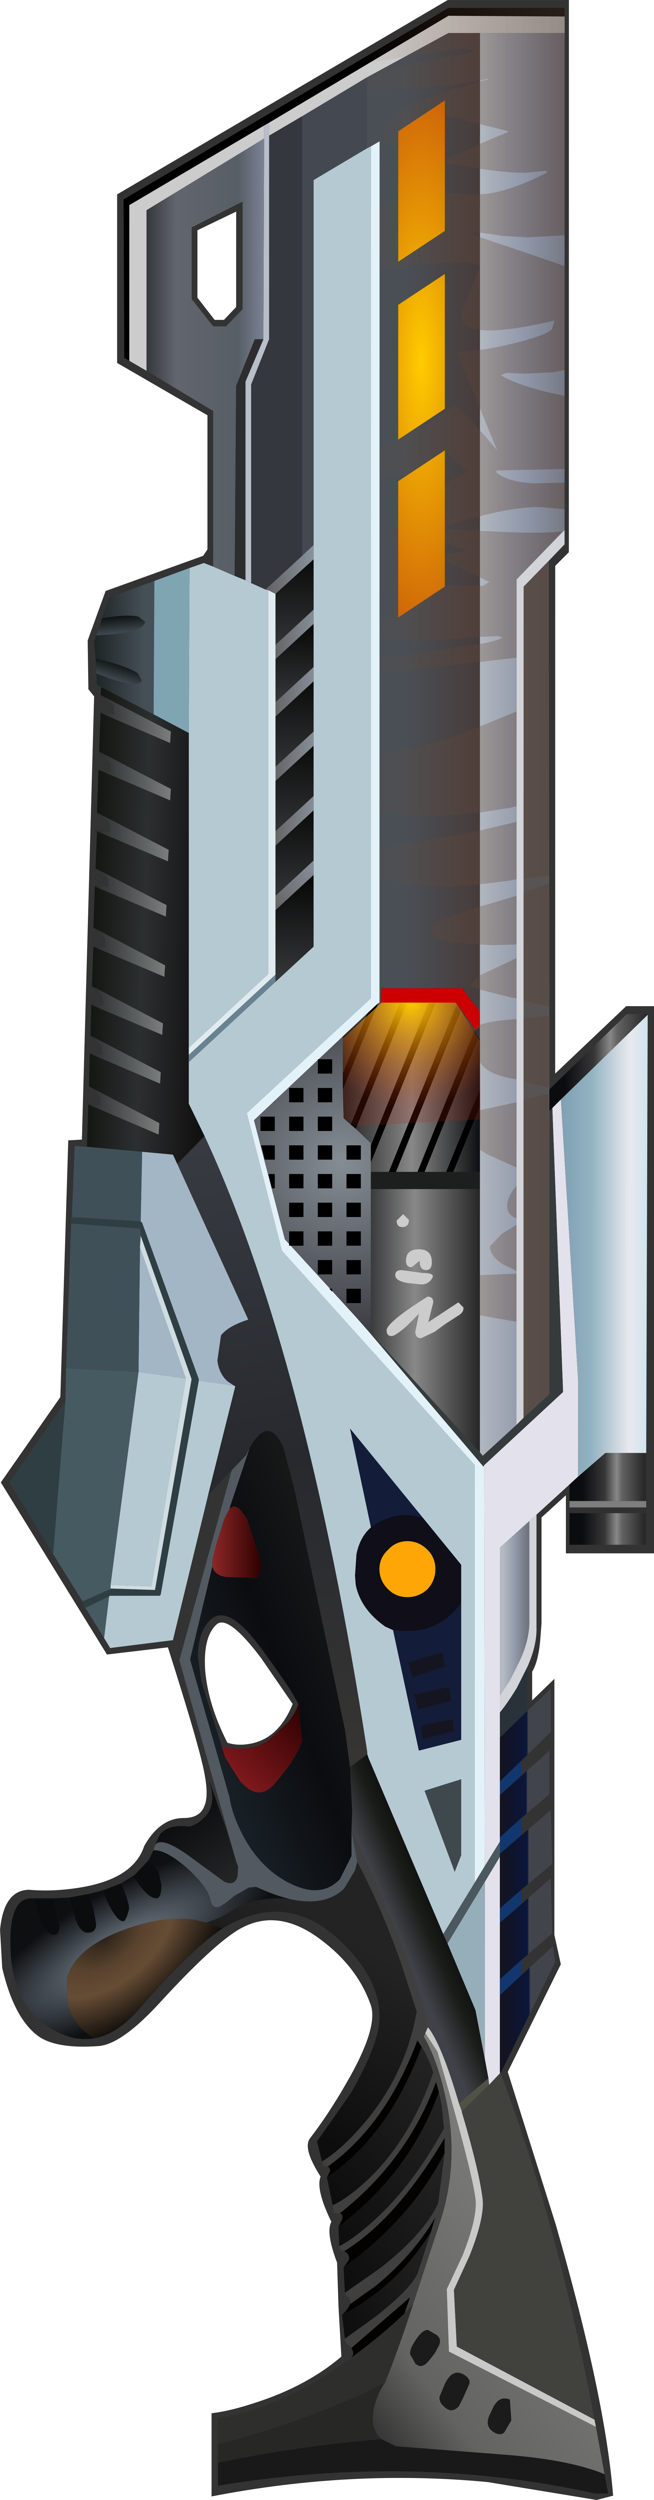 <?xml version="1.0" encoding="UTF-8" standalone="no"?>
<svg xmlns:xlink="http://www.w3.org/1999/xlink" height="174.3px" width="45.6px" xmlns="http://www.w3.org/2000/svg">
  <g transform="matrix(1.0, 0.0, 0.0, 1.0, -96.8, -27.2)">
    <use height="45.6" transform="matrix(1.0E-4, -1.0, -1.0, 1.0E-4, 142.4, 201.5)" width="174.3" xlink:href="#sprite0"/>
  </g>
  <defs>
    <g id="sprite0" transform="matrix(1.0, 0.0, 0.0, 1.0, -0.5, -0.6)">
      <use height="45.6" transform="matrix(1.0, 0.0, 0.0, 1.0, 0.5, 0.6)" width="174.3" xlink:href="#shape0"/>
    </g>
    <g id="shape0" transform="matrix(1.0, 0.0, 0.0, 1.0, -0.5, -0.6)">
      <path d="M53.25 28.65 Q53.05 29.6 53.3 30.35 55.95 31.7 58.35 31.9 60.7 32.05 61.55 31.1 62.25 30.3 59.2 28.0 L56.0 25.8 Q53.65 26.75 53.25 28.65 M152.5 30.6 L152.5 31.25 154.05 32.45 158.75 32.45 160.05 29.75 153.4 29.75 152.5 30.6 M174.8 6.55 L174.8 15.0 161.25 38.05 149.5 38.05 145.85 31.75 136.5 31.75 136.05 32.05 133.6 38.85 130.15 40.1 126.75 40.05 126.25 39.65 95.35 40.5 95.3 41.45 77.4 42.0 71.45 46.15 59.45 38.75 59.95 34.5 Q53.05 32.3 51.15 31.95 49.6 31.65 48.9 31.95 48.05 32.25 48.05 33.4 48.05 35.05 46.1 36.15 43.8 36.9 43.2 40.65 42.9 42.5 43.05 44.2 43.0 45.95 40.25 46.2 L37.6 46.05 Q33.95 45.2 32.75 43.4 31.95 42.1 32.15 39.35 32.25 37.7 35.35 34.9 39.15 31.4 40.25 29.6 41.9 26.85 39.5 23.75 37.6 21.25 35.0 20.35 33.4 19.8 29.4 22.15 27.4 23.3 25.7 24.6 25.0 25.1 23.05 23.85 22.15 24.2 19.9 23.1 19.15 23.5 17.05 22.7 L14.0 22.6 10.5 22.4 Q8.45 24.8 7.3 28.35 6.7 30.15 6.55 31.45 L0.75 31.45 Q2.65 21.7 1.75 12.2 L0.5 4.6 0.8 3.45 Q7.7 4.0 19.7 7.45 L30.35 10.8 37.85 7.1 39.9 7.55 57.75 7.55 56.25 9.1 58.25 9.1 Q58.9 8.7 60.3 8.55 L61.6 8.45 69.0 8.45 70.55 6.75 66.5 6.75 66.5 0.6 104.65 0.6 104.65 2.55 99.95 7.5 135.35 7.5 136.3 6.55 174.8 6.55" fill="#000000" fill-opacity="0.8" fill-rule="evenodd" stroke="none"/>
      <path d="M135.7 7.95 L136.85 6.85 137.85 6.85 134.4 10.2 75.45 10.2 75.95 9.7 133.9 9.7 135.7 7.95 M58.55 9.45 Q60.1 8.75 61.4 8.8 L69.2 8.8 68.75 9.3 61.9 9.3 Q60.6 9.25 59.05 9.95 L57.65 10.65 56.6 11.35 55.4 11.35 Q56.15 10.75 57.15 10.15 L58.55 9.45" fill="#d3d3da" fill-rule="evenodd" stroke="none"/>
      <path d="M131.75 18.45 L141.25 18.45 143.4 15.2 133.9 15.2 131.75 18.45 M146.3 15.2 L144.15 18.45 153.55 18.45 155.7 15.2 146.3 15.2 M164.45 20.65 L164.95 19.75 104.9 19.75 104.9 19.65 105.9 19.65 105.9 14.0 105.9 12.75 172.5 12.75 172.5 14.95 169.4 20.65 164.45 20.65 M158.7 15.2 L156.55 18.45 165.65 18.45 167.8 15.2 158.7 15.2 M104.3 12.75 L104.85 12.75 104.85 13.2 104.3 12.75 M104.25 14.1 L102.9 13.15 103.0 13.05 104.6 14.2 104.85 14.4 104.85 14.55 104.7 14.4 104.6 14.2 104.25 14.1" fill="url(#gradient0)" fill-rule="evenodd" stroke="none"/>
      <path d="M131.75 18.45 L133.9 15.2 143.4 15.2 141.25 18.45 131.75 18.45 M146.3 15.2 L155.7 15.2 153.55 18.45 144.15 18.45 146.3 15.2 M158.7 15.2 L167.8 15.2 165.65 18.45 156.55 18.45 158.7 15.2" fill="url(#gradient1)" fill-rule="evenodd" stroke="none"/>
      <path d="M98.85 7.9 L135.7 7.95 133.9 9.7 75.95 9.7 77.6 7.9 97.35 7.9 98.85 7.9" fill="#575453" fill-rule="evenodd" stroke="none"/>
      <path d="M137.85 6.85 L172.5 6.85 172.5 12.75 105.9 12.75 104.85 12.75 104.3 12.75 103.2 12.75 102.35 12.75 98.85 12.75 97.65 12.75 93.1 12.75 91.9 12.75 73.55 12.75 73.3 12.55 75.45 10.2 134.4 10.2 137.85 6.85" fill="url(#gradient2)" fill-rule="evenodd" stroke="none"/>
      <path d="M135.3 31.35 L135.55 32.0 135.2 33.0 123.7 33.05 101.75 33.05 106.9 27.5 133.65 27.5 133.7 27.7 134.15 28.7 134.35 29.1 134.65 29.85 135.3 31.35 M60.6 38.95 L59.95 38.55 59.9 38.55 60.45 34.15 70.55 31.7 78.15 29.8 78.2 29.9 78.55 32.35 63.65 35.0 63.55 35.05 63.55 35.1 63.55 38.55 63.5 38.6 60.6 38.95 M164.6 20.35 L164.45 20.65 162.25 24.35 136.8 24.35 135.8 24.35 132.3 24.35 131.3 24.35 128.3 24.35 127.3 24.35 123.8 24.35 122.8 24.35 119.3 24.35 118.3 24.35 114.8 24.35 113.8 24.35 108.8 24.35 106.35 27.0 100.75 33.05 97.85 33.05 97.65 32.95 95.6 31.95 Q80.45 24.9 52.65 20.6 L52.5 20.6 52.2 20.5 39.95 15.3 43.55 13.1 72.65 13.1 87.6 26.55 97.2 29.0 105.2 20.35 164.6 20.35 M45.45 14.05 L44.3 14.5 49.95 16.6 50.75 14.05 45.45 14.05 M63.05 14.05 L53.5 14.05 52.75 17.0 61.15 18.8 61.4 19.35 Q62.6 21.05 64.3 21.4 L64.95 21.45 66.45 21.35 Q67.65 21.1 68.3 20.35 L68.35 20.35 75.2 21.8 68.95 16.7 65.7 14.05 63.05 14.05 M64.3 38.5 L64.2 35.65 78.7 33.25 79.15 36.55 64.3 38.5" fill="#b5c9d2" fill-rule="evenodd" stroke="none"/>
      <path d="M164.95 19.75 L164.6 20.35 105.2 20.35 97.2 29.0 87.6 26.55 72.65 13.1 43.55 13.1 44.7 12.4 72.65 12.45 72.55 12.5 81.85 20.4 83.1 21.5 88.4 26.35 96.7 28.5 102.55 22.3 104.15 20.6 104.85 19.85 104.9 19.75 164.95 19.75" fill="#e3f1f9" fill-rule="evenodd" stroke="none"/>
      <path d="M169.4 20.65 L166.7 25.15 136.05 25.15 136.8 24.35 162.25 24.35 164.45 20.65 169.4 20.65" fill="#444951" fill-rule="evenodd" stroke="none"/>
      <path d="M3.1 31.0 L1.5 31.0 Q3.75 17.35 0.95 4.7 L0.95 3.8 2.3 4.05 Q3.3 6.45 3.65 10.9 L4.25 18.6 4.75 19.6 Q4.25 25.55 3.1 31.0" fill="#191919" fill-rule="evenodd" stroke="none"/>
      <path d="M2.3 4.05 L2.85 4.15 5.6 4.65 10.85 14.9 15.2 15.05 17.55 13.95 Q20.2 12.9 21.5 13.05 23.5 13.3 31.75 15.7 L33.05 16.55 32.8 16.65 Q31.35 15.8 29.05 15.25 24.45 14.1 20.1 15.45 L14.15 17.4 Q11.05 18.4 8.7 19.35 7.8 19.95 6.8 20.15 5.45 20.4 4.75 19.6 L4.25 18.6 3.65 10.9 Q3.3 6.45 2.3 4.05 M11.0 15.75 Q10.85 15.8 10.65 15.95 L10.15 16.35 Q9.65 16.8 9.95 17.15 L9.95 17.2 10.65 17.6 Q11.05 17.65 11.75 17.15 12.4 16.7 12.35 16.35 L12.0 15.75 Q11.65 15.3 11.0 15.75 M9.2 13.8 Q8.9 13.35 8.55 13.5 L7.65 13.9 7.05 14.2 Q6.55 14.65 6.9 15.1 7.25 15.6 7.7 15.55 L8.55 15.2 Q9.75 14.65 9.2 13.8 M6.05 10.55 L5.2 11.05 Q4.95 11.35 5.25 11.8 5.7 12.5 6.65 11.95 7.85 11.5 7.5 10.65 L6.05 10.55" fill="url(#gradient3)" fill-rule="evenodd" stroke="none"/>
      <path d="M5.6 4.65 L6.1 4.75 11.2 14.35 15.15 14.55 17.55 13.45 Q20.2 12.4 21.5 12.55 23.5 12.8 27.55 14.0 L27.6 14.0 28.15 14.2 Q32.25 15.4 33.45 16.35 L33.4 16.4 33.05 16.55 31.75 15.7 Q23.5 13.3 21.5 13.05 20.2 12.9 17.55 13.95 L15.2 15.05 10.85 14.9 5.6 4.65" fill="#c9c9c8" fill-rule="evenodd" stroke="none"/>
      <path d="M9.2 13.8 Q9.75 14.65 8.55 15.2 L7.7 15.55 Q7.25 15.6 6.9 15.1 6.55 14.65 7.05 14.2 L7.65 13.9 8.55 13.5 Q8.9 13.35 9.2 13.8 M11.0 15.75 Q11.65 15.3 12.0 15.75 L12.35 16.35 Q12.4 16.7 11.75 17.15 11.05 17.65 10.65 17.6 L9.95 17.2 9.95 17.15 Q9.65 16.8 10.15 16.35 L10.65 15.95 Q10.85 15.8 11.0 15.75 M6.05 10.55 L7.5 10.65 Q7.85 11.5 6.65 11.95 5.7 12.5 5.25 11.8 4.95 11.35 5.2 11.05 L6.05 10.55" fill="#1b1b1b" fill-rule="evenodd" stroke="none"/>
      <path d="M4.4 31.0 L3.1 31.0 Q4.25 25.55 4.75 19.6 5.45 20.4 6.8 20.15 7.8 19.95 8.7 19.35 7.7 21.25 6.75 23.7 5.25 27.5 4.4 31.0" fill="#272726" fill-rule="evenodd" stroke="none"/>
      <path d="M23.75 23.35 Q23.65 23.15 23.4 23.2 L23.0 23.4 Q25.9 19.1 32.1 16.8 L32.55 17.1 Q26.65 19.3 23.75 23.35 M20.5 22.5 Q20.4 22.25 20.05 22.35 L19.55 22.6 Q23.35 17.6 28.95 15.6 L29.65 15.8 Q24.2 17.8 20.5 22.5 M17.85 22.2 Q17.6 21.75 17.2 21.9 L16.7 22.25 Q20.15 17.5 24.7 15.2 L25.75 15.2 Q20.1 18.55 17.85 22.2 M14.15 21.8 L13.95 21.9 13.65 22.1 13.4 22.35 Q15.45 18.45 19.2 16.15 L20.2 15.85 Q17.45 17.5 15.4 20.05 L14.15 21.8 M11.1 21.7 L11.0 21.65 Q10.65 21.45 10.4 21.75 11.75 19.85 13.5 18.0 L14.65 17.6 11.1 21.7" fill="#030201" fill-rule="evenodd" stroke="none"/>
      <path d="M10.4 21.75 L10.35 21.8 Q6.95 26.45 6.2 31.0 L4.4 31.0 Q5.25 27.5 6.75 23.7 7.7 21.25 8.7 19.35 11.05 18.4 14.15 17.4 L13.5 18.0 Q11.75 19.85 10.4 21.75" fill="#2e2e2d" fill-rule="evenodd" stroke="none"/>
      <path d="M6.1 4.75 Q19.75 7.3 30.25 11.3 L30.4 11.35 30.25 11.35 29.45 12.1 27.6 14.0 27.55 14.0 Q23.5 12.8 21.5 12.55 20.2 12.4 17.55 13.45 L15.15 14.55 11.2 14.35 6.1 4.75" fill="url(#gradient4)" fill-rule="evenodd" stroke="none"/>
      <path d="M24.1 23.75 L23.8 23.65 23.75 23.35 Q26.65 19.3 32.55 17.1 L32.1 16.8 Q31.3 16.3 30.3 16.0 25.6 17.6 22.75 20.65 21.55 21.95 21.05 23.0 L20.95 23.0 20.5 22.9 20.5 22.5 Q24.2 17.8 29.65 15.8 L28.95 15.6 28.0 15.4 26.4 15.25 Q22.2 17.55 19.7 20.45 18.65 21.65 18.2 22.55 L18.05 22.5 17.95 22.5 17.85 22.2 Q20.1 18.55 25.75 15.2 L24.7 15.2 21.2 15.65 Q19.1 16.6 16.7 19.65 L14.95 22.15 14.75 22.1 Q14.55 21.65 14.15 21.8 L15.4 20.05 Q17.45 17.5 20.2 15.85 L19.2 16.15 16.4 17.05 Q15.3 17.45 13.3 20.0 L11.75 22.15 11.55 22.1 11.5 22.1 11.1 21.7 14.65 17.6 13.5 18.0 14.15 17.4 20.1 15.45 Q24.45 14.1 29.05 15.25 31.35 15.8 32.8 16.65 L33.05 16.55 33.4 16.4 33.45 16.4 Q36.85 16.85 47.15 21.65 L47.15 21.7 45.0 21.3 44.9 21.25 Q41.9 19.65 37.95 18.25 L34.55 17.15 Q30.0 17.95 26.5 21.05 24.9 22.45 24.1 23.75" fill="#3f3f3f" fill-rule="evenodd" stroke="none"/>
      <path d="M16.7 22.25 L14.95 22.15 16.7 19.65 Q19.1 16.6 21.2 15.65 L24.7 15.2 Q20.15 17.5 16.7 22.25" fill="url(#gradient5)" fill-rule="evenodd" stroke="none"/>
      <path d="M13.4 22.35 L13.35 22.35 11.75 22.15 13.3 20.0 Q15.3 17.45 16.4 17.05 L19.2 16.15 Q15.45 18.45 13.4 22.35" fill="url(#gradient6)" fill-rule="evenodd" stroke="none"/>
      <path d="M30.25 11.3 L38.0 7.5 39.1 7.65 37.1 9.85 35.7 11.35 30.4 11.35 30.25 11.3" fill="url(#gradient7)" fill-rule="evenodd" stroke="none"/>
      <path d="M38.15 9.85 L40.0 7.7 43.85 7.8 42.05 9.85 40.75 11.35 36.8 11.35 38.15 9.85" fill="url(#gradient8)" fill-rule="evenodd" stroke="none"/>
      <path d="M69.2 8.8 L71.3 6.5 71.85 5.9 78.6 5.9 98.15 7.1 97.55 7.7 77.75 6.95 72.65 12.45 44.7 12.4 46.4 11.35 46.7 11.35 49.65 11.35 50.6 11.35 53.65 11.35 55.4 11.35 56.6 11.35 66.9 11.35 68.75 9.3 69.2 8.8 M29.45 12.1 L30.25 11.35 30.4 11.35 35.7 11.35 36.8 11.35 40.75 11.35 41.75 11.35 45.35 11.35 43.6 12.4 31.25 12.4 29.9 12.15 29.45 12.1" fill="#e3e1eb" fill-rule="evenodd" stroke="none"/>
      <path d="M29.9 12.15 L31.25 12.4 34.65 13.05 39.3 15.0 39.95 15.3 52.2 20.5 52.5 20.6 51.6 21.8 48.45 21.65 47.2 21.7 47.15 21.65 Q36.85 16.85 33.45 16.4 L33.45 16.35 Q32.25 15.4 28.15 14.2 L29.9 12.15" fill="url(#gradient9)" fill-rule="evenodd" stroke="none"/>
      <path d="M27.6 14.0 L29.45 12.1 29.9 12.15 28.15 14.2 27.6 14.0" fill="#515247" fill-rule="evenodd" stroke="none"/>
      <path d="M19.55 22.6 L18.2 22.55 Q18.65 21.65 19.7 20.45 22.2 17.55 26.4 15.25 L28.0 15.4 28.95 15.6 Q23.35 17.6 19.55 22.6" fill="url(#gradient10)" fill-rule="evenodd" stroke="none"/>
      <path d="M23.0 23.4 L22.95 23.4 21.05 23.0 Q21.55 21.95 22.75 20.65 25.6 17.6 30.3 16.0 31.3 16.3 32.1 16.8 25.9 19.1 23.0 23.4" fill="url(#gradient11)" fill-rule="evenodd" stroke="none"/>
      <path d="M37.1 9.85 L38.15 9.85 36.8 11.35 35.7 11.35 37.1 9.85 M42.05 9.85 L43.05 9.85 41.75 11.35 40.75 11.35 42.05 9.85 M46.85 9.85 L48.05 9.85 46.7 11.35 46.4 11.35 45.55 11.35 46.85 9.85 M51.0 9.85 L52.05 9.85 50.6 11.35 49.65 11.35 51.0 9.85" fill="#12376f" fill-rule="evenodd" stroke="none"/>
      <path d="M43.05 9.85 L44.85 7.7 48.6 7.8 46.85 9.85 45.55 11.35 45.35 11.35 41.75 11.35 43.05 9.85" fill="url(#gradient12)" fill-rule="evenodd" stroke="none"/>
      <path d="M44.7 12.4 L43.55 13.1 39.95 15.3 39.3 15.0 43.6 12.4 45.35 11.35 45.55 11.35 46.4 11.35 44.7 12.4" fill="#4c585f" fill-rule="evenodd" stroke="none"/>
      <path d="M31.25 12.4 L43.6 12.4 39.3 15.0 34.65 13.05 31.25 12.4" fill="#96aeb9" fill-rule="evenodd" stroke="none"/>
      <path d="M40.35 30.7 L40.65 30.15 Q42.8 26.1 39.6 22.6 36.8 19.6 33.95 19.75 32.15 19.85 28.85 21.75 L25.5 24.1 24.1 23.75 Q24.9 22.45 26.5 21.05 30.0 17.95 34.55 17.15 L37.95 18.25 Q41.9 19.65 44.9 21.25 L45.0 21.3 44.4 21.45 43.15 22.2 Q41.85 23.5 42.4 26.0 42.65 28.45 41.5 30.2 41.1 30.75 40.75 31.85 L40.7 31.65 40.35 30.7" fill="url(#gradient13)" fill-rule="evenodd" stroke="none"/>
      <path d="M52.05 9.85 L54.05 7.8 57.05 7.8 55.5 9.45 53.65 11.35 50.6 11.35 52.05 9.85" fill="url(#gradient14)" fill-rule="evenodd" stroke="none"/>
      <path d="M55.5 9.45 L58.55 9.45 57.15 10.15 Q56.15 10.75 55.4 11.35 L53.65 11.35 55.5 9.45" fill="#293139" fill-rule="evenodd" stroke="none"/>
      <path d="M48.05 9.85 L49.7 7.9 52.75 7.9 51.0 9.85 49.65 11.35 46.7 11.35 48.05 9.85" fill="url(#gradient15)" fill-rule="evenodd" stroke="none"/>
      <path d="M45.45 14.05 L50.75 14.05 49.95 16.6 44.3 14.5 45.45 14.05" fill="#3f484d" fill-rule="evenodd" stroke="none"/>
      <path d="M72.3 30.05 L59.05 33.7 44.9 29.7 44.65 29.6 43.95 29.65 Q43.3 29.85 43.6 30.55 L45.5 33.15 Q46.8 35.0 46.15 35.4 L45.8 35.5 Q45.85 34.65 44.55 33.15 43.2 31.7 42.4 31.55 41.7 31.4 41.85 30.95 41.95 30.65 42.6 29.9 L43.2 28.85 43.25 28.35 Q42.65 27.05 42.4 26.0 41.85 23.5 43.15 22.2 L44.4 21.45 45.0 21.3 47.15 21.7 45.4 21.7 43.8 22.5 Q42.4 23.8 43.5 26.0 44.6 28.2 47.2 29.45 48.45 30.05 49.5 30.2 L59.1 32.95 65.6 31.4 66.0 31.4 67.05 31.15 68.8 30.6 69.15 30.45 69.6 30.2 69.65 30.2 73.85 28.8 73.35 29.05 72.3 30.05" fill="#525961" fill-rule="evenodd" stroke="none"/>
      <path d="M47.2 21.7 L48.45 21.65 51.6 21.8 54.2 22.15 70.85 25.65 73.9 26.45 Q76.2 27.5 73.85 28.8 L69.65 30.2 69.65 30.15 Q69.9 29.9 69.6 29.5 L68.95 29.0 65.9 28.0 64.9 28.1 64.8 28.45 64.85 30.4 Q64.95 31.25 65.6 31.4 L59.1 32.95 49.5 30.2 Q48.45 30.05 47.2 29.45 44.6 28.2 43.5 26.0 42.4 23.8 43.8 22.5 L45.4 21.7 47.15 21.7 47.2 21.7 M53.05 30.75 L57.5 32.15 59.2 32.4 Q60.95 32.45 61.85 31.55 62.8 30.6 61.05 28.95 60.15 28.1 57.05 26.0 L56.0 25.4 53.45 25.15 Q52.3 25.45 50.45 27.05 49.15 28.15 50.6 29.45 L52.25 30.5 53.05 30.75" fill="url(#gradient16)" fill-rule="evenodd" stroke="none"/>
      <path d="M70.55 31.7 L72.3 30.05 73.35 29.05 73.85 28.8 Q76.2 27.5 73.9 26.45 L70.85 25.65 54.2 22.15 51.6 21.8 52.5 20.6 52.65 20.6 Q80.45 24.9 95.6 31.95 L93.65 33.85 82.8 28.9 Q82.35 30.3 81.7 30.8 L79.95 31.05 Q79.05 30.95 78.5 30.35 L78.2 29.9 78.15 29.8 70.55 31.7" fill="url(#gradient17)" fill-rule="evenodd" stroke="none"/>
      <path d="M61.15 18.8 L52.75 17.0 53.5 14.05 63.05 14.05 Q60.7 15.75 61.15 18.8 M68.95 16.7 L75.2 21.8 68.35 20.35 Q69.6 18.45 68.95 16.7 M57.2 14.9 L56.2 14.75 55.6 17.05 56.65 17.35 57.2 14.9 M54.95 14.65 L54.1 14.55 53.55 16.75 54.5 16.85 54.95 14.65 M57.85 17.45 L58.9 17.75 59.6 15.35 58.6 15.2 57.85 17.45" fill="#131c39" fill-rule="evenodd" stroke="none"/>
      <path d="M56.6 11.35 L57.65 10.65 59.05 9.95 Q60.6 9.25 61.9 9.3 L68.75 9.3 66.9 11.35 56.6 11.35" fill="url(#gradient18)" fill-rule="evenodd" stroke="none"/>
      <path d="M54.95 14.65 L54.5 16.85 53.55 16.75 54.1 14.55 54.95 14.65 M57.2 14.9 L56.65 17.35 55.6 17.05 56.2 14.75 57.2 14.9 M57.85 17.45 L58.6 15.2 59.6 15.35 58.9 17.75 57.85 17.45" fill="#141520" fill-rule="evenodd" stroke="none"/>
      <path d="M63.05 14.05 L65.7 14.05 68.95 16.7 Q69.6 18.45 68.35 20.35 L68.3 20.35 Q67.65 21.1 66.45 21.35 L64.95 21.45 64.3 21.4 Q62.6 21.05 61.4 19.35 L61.15 18.8 Q60.7 15.75 63.05 14.05 M63.45 17.8 Q63.45 18.6 64.0 19.15 64.6 19.75 65.4 19.75 66.2 19.75 66.75 19.15 67.35 18.6 67.35 17.8 67.35 17.0 66.75 16.4 66.2 15.85 65.4 15.85 64.6 15.85 64.0 16.4 63.45 17.0 63.45 17.8" fill="#0f0e19" fill-rule="evenodd" stroke="none"/>
      <path d="M63.45 17.8 Q63.45 17.0 64.0 16.4 64.6 15.85 65.4 15.85 66.2 15.85 66.75 16.4 67.35 17.0 67.35 17.8 67.35 18.6 66.75 19.15 66.2 19.75 65.4 19.75 64.6 19.75 64.0 19.15 63.45 18.6 63.45 17.8" fill="#fea605" fill-rule="evenodd" stroke="none"/>
      <path d="M70.15 6.5 L69.7 6.5 69.7 1.15 70.15 1.15 70.15 6.5" fill="#7e7e7e" fill-rule="evenodd" stroke="none"/>
      <path d="M69.7 6.5 L69.3 6.5 69.3 1.15 69.7 1.15 69.7 6.5" fill="#303030" fill-rule="evenodd" stroke="none"/>
      <path d="M71.3 6.5 L70.15 6.5 70.15 1.15 73.5 1.15 73.5 4.0 71.85 5.9 71.3 6.5" fill="url(#gradient19)" fill-rule="evenodd" stroke="none"/>
      <path d="M73.5 1.15 L104.05 1.05 98.15 7.1 78.6 5.9 71.85 5.9 73.5 4.0 73.5 1.15" fill="url(#gradient20)" fill-rule="evenodd" stroke="none"/>
      <path d="M69.3 6.5 L67.1 6.5 67.1 1.15 69.3 1.15 69.3 6.5" fill="url(#gradient21)" fill-rule="evenodd" stroke="none"/>
      <path d="M75.95 9.7 L75.45 10.2 73.3 12.55 73.55 12.75 81.85 20.35 81.85 20.4 72.55 12.5 72.65 12.45 77.75 6.95 97.55 7.7 97.35 7.9 77.6 7.9 75.95 9.7" fill="#353a3d" fill-rule="evenodd" stroke="none"/>
      <path d="M102.55 22.3 L96.7 28.5 88.4 26.35 83.1 21.5 81.85 20.35 91.9 20.35 93.1 20.35 93.75 20.35 94.95 20.35 95.1 20.35 96.1 21.4 96.4 21.75 96.85 22.25 98.85 22.3 100.0 22.3 102.55 22.3" fill="url(#gradient22)" fill-rule="evenodd" stroke="none"/>
      <path d="M73.55 12.75 L91.9 12.75 91.9 20.35 81.85 20.35 73.55 12.75" fill="url(#gradient23)" fill-rule="evenodd" stroke="none"/>
      <path d="M91.9 12.75 L93.1 12.75 93.1 14.6 93.1 15.1 93.1 16.6 93.1 17.1 93.1 18.6 93.1 19.1 93.1 20.35 91.9 20.35 91.9 12.75" fill="#1d1f1f" fill-rule="evenodd" stroke="none"/>
      <path d="M173.65 6.85 L174.25 6.85 174.25 14.95 160.9 37.6 149.85 37.55 149.65 37.2 160.5 37.2 166.05 27.8 166.25 27.45 173.7 14.95 173.65 6.85 M104.85 19.85 L104.15 20.6 100.0 22.3 98.85 22.3 104.85 19.85 M97.65 12.75 L98.85 12.75 93.1 15.1 93.1 14.6 97.65 12.75 M93.1 18.6 L104.25 14.1 104.7 14.4 93.1 19.1 93.1 18.6 M102.9 13.15 L93.1 17.1 93.1 16.6 102.45 12.85 102.9 13.15 M96.4 21.75 L96.1 21.4 104.85 17.85 104.85 18.35 96.4 21.75 M94.95 20.35 L93.75 20.35 104.85 15.85 104.85 16.35 94.95 20.35" fill="#000000" fill-rule="evenodd" stroke="none"/>
      <path d="M104.9 19.75 L104.85 19.85 98.85 22.3 96.85 22.25 96.4 21.75 104.85 18.35 104.85 19.65 104.9 19.65 104.9 19.75 M104.15 20.6 L102.55 22.3 100.0 22.3 104.15 20.6 M93.1 12.75 L97.65 12.75 93.1 14.6 93.1 12.75 M98.85 12.75 L102.35 12.75 102.45 12.85 93.1 16.6 93.1 15.1 98.85 12.75 M93.75 20.35 L93.1 20.35 93.1 19.1 104.7 14.4 104.85 14.55 104.85 15.85 93.75 20.35 M93.1 18.6 L93.1 17.1 102.9 13.15 104.25 14.1 93.1 18.6 M96.1 21.4 L95.1 20.35 94.95 20.35 104.85 16.35 104.85 17.85 96.1 21.4" fill="url(#gradient24)" fill-rule="evenodd" stroke="none"/>
      <path d="M103.2 12.75 L104.3 12.75 104.85 13.2 105.9 14.0 105.9 19.65 104.9 19.65 104.85 19.65 104.85 18.35 104.85 17.85 104.85 16.35 104.85 15.85 104.85 14.55 104.85 14.4 104.6 14.2 103.0 13.05 103.2 12.75" fill="#cc0000" fill-rule="evenodd" stroke="none"/>
      <path d="M104.85 12.75 L105.9 12.75 105.9 14.0 104.85 13.2 104.85 12.75" fill="#473d3d" fill-rule="evenodd" stroke="none"/>
      <path d="M122.8 24.35 L123.8 24.35 121.35 27.0 120.35 27.0 122.8 24.35" fill="url(#gradient25)" fill-rule="evenodd" stroke="none"/>
      <path d="M121.35 27.0 L124.85 27.0 125.85 27.0 128.85 27.0 129.85 27.0 133.4 27.0 133.65 27.5 106.9 27.5 101.75 33.05 101.25 33.05 106.85 27.0 111.35 27.0 112.35 27.0 115.85 27.0 116.85 27.0 120.35 27.0 121.35 27.0" fill="#e0ebef" fill-rule="evenodd" stroke="none"/>
      <path d="M123.8 24.35 L127.3 24.35 124.85 27.0 121.35 27.0 123.8 24.35" fill="url(#gradient26)" fill-rule="evenodd" stroke="none"/>
      <path d="M119.3 24.35 L122.8 24.35 120.35 27.0 116.85 27.0 119.3 24.35" fill="url(#gradient27)" fill-rule="evenodd" stroke="none"/>
      <path d="M114.8 24.35 L118.3 24.35 115.85 27.0 112.35 27.0 114.8 24.35" fill="url(#gradient28)" fill-rule="evenodd" stroke="none"/>
      <path d="M118.3 24.35 L119.3 24.35 116.85 27.0 115.85 27.0 118.3 24.35" fill="url(#gradient29)" fill-rule="evenodd" stroke="none"/>
      <path d="M126.9 39.15 L126.35 39.2 123.8 34.3 123.0 34.35 125.1 39.2 122.4 39.3 119.8 34.3 119.0 34.35 121.1 39.25 121.1 39.35 118.15 39.45 115.55 34.45 114.75 34.5 116.85 39.45 114.25 39.55 111.7 34.6 110.9 34.65 113.0 39.6 110.1 39.7 110.1 39.65 107.5 34.7 106.7 34.75 108.8 39.7 106.05 39.8 103.45 34.85 102.65 34.9 104.75 39.85 102.6 39.9 100.05 35.0 99.25 35.05 101.35 39.95 99.05 40.0 96.5 35.1 95.7 35.15 97.8 40.05 94.85 40.15 94.5 36.3 94.3 34.15 93.65 33.85 95.6 31.95 97.65 32.95 97.85 33.05 100.75 33.05 101.25 33.05 101.75 33.05 123.7 33.05 125.0 35.5 126.9 39.15" fill="url(#gradient30)" fill-rule="evenodd" stroke="none"/>
      <path d="M122.4 39.3 L122.25 39.3 121.6 38.5 120.95 38.45 121.1 39.25 119.0 34.35 119.8 34.3 122.4 39.3" fill="url(#gradient31)" fill-rule="evenodd" stroke="none"/>
      <path d="M126.35 39.2 L126.3 39.2 125.65 38.3 125.0 38.25 125.15 39.2 125.1 39.2 123.0 34.35 123.8 34.3 126.35 39.2" fill="url(#gradient32)" fill-rule="evenodd" stroke="none"/>
      <path d="M106.35 27.0 L108.8 24.35 113.8 24.35 111.35 27.0 106.85 27.0 106.35 27.0" fill="url(#gradient33)" fill-rule="evenodd" stroke="none"/>
      <path d="M100.75 33.05 L106.35 27.0 106.85 27.0 101.25 33.05 100.75 33.05" fill="#688292" fill-rule="evenodd" stroke="none"/>
      <path d="M113.8 24.35 L114.8 24.35 112.35 27.0 111.35 27.0 113.8 24.35" fill="url(#gradient34)" fill-rule="evenodd" stroke="none"/>
      <path d="M114.25 39.55 L113.6 38.7 112.95 38.65 113.1 39.6 113.0 39.6 110.9 34.65 111.7 34.6 114.25 39.55" fill="url(#gradient35)" fill-rule="evenodd" stroke="none"/>
      <path d="M110.1 39.65 L110.05 39.7 109.4 38.9 108.75 38.85 108.9 39.7 108.8 39.7 106.7 34.75 107.5 34.7 110.1 39.65" fill="url(#gradient36)" fill-rule="evenodd" stroke="none"/>
      <path d="M106.05 39.8 L105.95 39.8 105.35 39.05 104.7 39.0 104.85 39.85 104.75 39.85 102.65 34.9 103.45 34.85 106.05 39.8" fill="url(#gradient37)" fill-rule="evenodd" stroke="none"/>
      <path d="M118.15 39.45 L118.1 39.45 117.45 38.6 116.8 38.55 116.95 39.45 116.85 39.45 114.75 34.5 115.55 34.45 118.15 39.45" fill="url(#gradient38)" fill-rule="evenodd" stroke="none"/>
      <path d="M93.65 33.85 L94.3 34.15 94.5 36.3 89.65 36.4 89.6 36.35 89.55 36.3 78.65 32.35 78.6 32.35 78.55 32.35 78.2 29.9 78.5 30.35 Q79.05 30.95 79.95 31.05 L81.7 30.8 Q82.35 30.3 82.8 28.9 L93.65 33.85 M78.7 33.25 L87.85 36.45 79.15 36.55 78.7 33.25" fill="#a3b6c6" fill-rule="evenodd" stroke="none"/>
      <path d="M89.95 41.2 L89.95 41.25 89.9 41.25 89.7 41.25 89.5 41.25 89.15 36.45 88.65 36.4 78.65 32.85 63.95 35.4 64.05 38.5 Q63.75 38.6 64.0 38.55 L63.15 40.45 63.1 40.5 Q63.0 40.35 62.7 40.3 L62.7 40.25 63.5 38.6 63.55 38.55 63.55 35.1 63.55 35.05 63.65 35.0 78.55 32.35 78.6 32.35 78.65 32.35 89.55 36.3 89.6 36.35 89.65 36.4 89.95 41.2 M77.1 41.65 L71.45 45.55 66.45 42.5 77.1 41.65" fill="#2e3e43" fill-rule="evenodd" stroke="none"/>
      <path d="M94.85 40.15 L94.9 41.0 89.95 41.2 89.65 36.4 94.5 36.3 94.85 40.15 M89.5 41.25 L79.4 41.6 79.15 36.55 87.85 36.45 88.65 36.4 89.15 36.45 89.5 41.25" fill="#405058" fill-rule="evenodd" stroke="none"/>
      <path d="M88.65 36.4 L87.85 36.45 78.7 33.25 64.2 35.65 64.3 38.5 64.05 38.5 63.95 35.4 78.65 32.85 88.65 36.4" fill="#cfdde2" fill-rule="evenodd" stroke="none"/>
      <path d="M102.6 39.9 L102.5 39.9 101.9 39.15 101.25 39.1 101.4 39.95 101.35 39.95 99.25 35.05 100.05 35.0 102.6 39.9" fill="url(#gradient39)" fill-rule="evenodd" stroke="none"/>
      <path d="M99.05 40.0 L98.4 39.25 97.75 39.2 97.9 40.05 97.8 40.05 95.7 35.15 96.5 35.1 99.05 40.0" fill="url(#gradient40)" fill-rule="evenodd" stroke="none"/>
      <path d="M65.6 31.4 Q64.95 31.25 64.85 30.4 L64.8 28.45 64.9 28.1 65.9 28.0 68.95 29.0 69.6 29.5 Q69.9 29.9 69.65 30.15 L69.6 30.2 69.15 30.45 68.8 30.6 67.05 31.15 66.0 31.4 65.6 31.4" fill="url(#gradient41)" fill-rule="evenodd" stroke="none"/>
      <path d="M79.4 41.6 L77.1 41.65 66.45 42.5 63.15 40.45 64.0 38.55 Q63.75 38.6 64.05 38.5 L64.3 38.5 79.15 36.55 79.4 41.6 M62.7 40.25 L60.6 38.95 63.5 38.6 62.7 40.25" fill="#465a62" fill-rule="evenodd" stroke="none"/>
      <path d="M56.0 25.4 Q55.35 25.6 54.7 26.15 L53.55 27.4 Q52.8 28.3 52.9 29.8 L53.05 30.75 52.25 30.5 50.6 29.45 Q49.15 28.15 50.45 27.05 52.3 25.45 53.45 25.15 L56.0 25.4" fill="url(#gradient42)" fill-rule="evenodd" stroke="none"/>
      <path d="M44.9 29.7 L47.35 30.45 50.6 31.6 50.55 31.6 Q48.95 31.05 48.05 32.0 47.6 32.45 47.45 33.0 47.65 34.45 46.9 35.05 L46.15 35.4 Q46.8 35.0 45.5 33.15 L43.6 30.55 Q43.3 29.85 43.95 29.65 L44.65 29.6 44.9 29.7" fill="url(#gradient43)" fill-rule="evenodd" stroke="none"/>
      <path d="M45.1 35.85 L44.05 36.85 44.0 36.95 43.25 36.4 Q42.45 35.75 42.45 35.3 42.45 34.95 43.35 34.95 L44.35 35.15 45.1 35.85 M43.5 37.75 L43.0 39.05 Q40.85 38.2 40.85 37.6 40.85 37.5 41.2 37.35 L41.7 37.2 Q42.2 37.2 43.5 37.75 M42.75 40.05 L42.5 41.4 41.0 40.95 Q40.05 40.6 40.05 40.1 40.05 39.5 40.65 39.5 L41.8 39.7 42.75 40.05 M42.45 42.5 L42.45 42.6 42.45 43.85 41.1 43.5 Q39.9 43.0 39.9 42.45 39.9 42.05 40.55 42.05 L42.45 42.5" fill="#0b0c0d" fill-rule="evenodd" stroke="none"/>
      <path d="M45.8 35.5 L45.1 35.85 44.35 35.15 43.35 34.95 Q42.45 34.95 42.45 35.3 42.45 35.75 43.25 36.4 L44.0 36.95 43.5 37.75 Q42.2 37.2 41.7 37.2 L41.2 37.35 Q40.85 37.5 40.85 37.6 40.85 38.2 43.0 39.05 L43.0 39.1 42.95 39.25 42.75 40.05 41.8 39.7 40.65 39.5 Q40.05 39.5 40.05 40.1 40.05 40.6 41.0 40.95 L42.5 41.4 42.5 41.5 42.45 42.5 40.55 42.05 Q39.9 42.05 39.9 42.45 39.9 43.0 41.1 43.5 L42.45 43.85 42.45 43.95 Q42.55 45.7 38.5 45.45 34.3 45.15 32.95 41.8 32.5 40.7 32.7 39.6 L32.9 39.95 Q33.75 41.15 35.05 41.45 L36.85 41.55 Q38.9 41.0 40.15 37.85 41.3 34.9 40.95 32.6 L40.75 31.85 Q41.1 30.75 41.5 30.2 42.65 28.45 42.4 26.0 42.65 27.05 43.25 28.35 L43.2 28.85 42.6 29.9 Q41.95 30.65 41.85 30.95 41.7 31.4 42.4 31.55 43.2 31.7 44.55 33.15 45.85 34.65 45.8 35.5" fill="url(#gradient44)" fill-rule="evenodd" stroke="none"/>
      <path d="M32.7 39.6 Q33.0 37.95 34.85 36.4 38.9 32.85 40.35 30.7 L40.7 31.65 40.75 31.85 40.95 32.6 Q41.3 34.9 40.15 37.85 38.9 41.0 36.85 41.55 L35.05 41.45 Q33.75 41.15 32.9 39.95 L32.7 39.6" fill="url(#gradient45)" fill-rule="evenodd" stroke="none"/>
      <path d="M165.35 27.45 L166.25 27.45 166.05 27.8 165.15 27.8 151.15 27.85 148.2 29.1 134.35 29.1 134.15 28.7 148.0 28.7 151.15 27.45 165.35 27.45" fill="#b8beca" fill-rule="evenodd" stroke="none"/>
      <path d="M166.7 25.15 L165.35 27.45 151.15 27.45 148.0 28.7 134.15 28.7 133.7 27.7 136.05 25.15 166.7 25.15" fill="#34373e" fill-rule="evenodd" stroke="none"/>
      <path d="M148.95 36.0 L146.15 31.35 135.3 31.35 134.65 29.85 147.9 29.75 151.15 28.45 151.15 27.85 165.15 27.8 160.15 36.0 148.95 36.0 M158.95 32.85 L160.75 29.3 153.25 29.3 152.05 30.45 152.05 31.35 153.95 32.85 158.95 32.85" fill="url(#gradient46)" fill-rule="evenodd" stroke="none"/>
      <path d="M134.35 29.1 L148.2 29.1 151.15 27.85 151.15 28.45 147.9 29.75 134.65 29.85 134.35 29.1" fill="#2d2d30" fill-rule="evenodd" stroke="none"/>
      <path d="M136.8 24.35 L136.05 25.15 133.7 27.7 133.65 27.5 133.4 27.0 135.8 24.35 136.8 24.35" fill="url(#gradient47)" fill-rule="evenodd" stroke="none"/>
      <path d="M131.3 24.35 L132.3 24.35 129.85 27.0 128.85 27.0 131.3 24.35" fill="url(#gradient48)" fill-rule="evenodd" stroke="none"/>
      <path d="M127.3 24.35 L128.3 24.35 125.85 27.0 124.85 27.0 127.3 24.35" fill="url(#gradient49)" fill-rule="evenodd" stroke="none"/>
      <path d="M128.3 24.35 L131.3 24.35 128.85 27.0 125.85 27.0 128.3 24.35" fill="url(#gradient50)" fill-rule="evenodd" stroke="none"/>
      <path d="M132.3 24.35 L135.8 24.35 133.4 27.0 129.85 27.0 132.3 24.35" fill="url(#gradient51)" fill-rule="evenodd" stroke="none"/>
      <path d="M134.3 35.45 L133.15 38.6 131.7 39.1 Q132.0 37.3 131.8 36.55 L131.45 36.1 Q130.85 36.2 130.6 38.15 L130.5 39.5 130.05 39.65 128.9 39.55 Q128.35 37.3 127.85 36.6 L127.4 36.35 Q126.85 36.4 127.4 38.25 L127.85 39.5 127.05 39.45 126.9 39.15 125.0 35.5 134.3 35.45" fill="url(#gradient52)" fill-rule="evenodd" stroke="none"/>
      <path d="M131.7 39.1 L130.5 39.5 130.6 38.15 Q130.85 36.2 131.45 36.1 L131.8 36.55 Q132.0 37.3 131.7 39.1" fill="url(#gradient53)" fill-rule="evenodd" stroke="none"/>
      <path d="M128.9 39.55 L127.85 39.5 127.4 38.25 Q126.85 36.4 127.4 36.35 L127.85 36.6 Q128.35 37.3 128.9 39.55" fill="url(#gradient54)" fill-rule="evenodd" stroke="none"/>
      <path d="M135.2 33.0 L134.3 35.45 125.0 35.5 123.7 33.05 135.2 33.0" fill="#80a5b2" fill-rule="evenodd" stroke="none"/>
      <path d="M104.05 1.05 L104.1 1.05 104.1 2.5 98.85 7.9 97.35 7.9 97.55 7.7 98.15 7.1 104.05 1.05" fill="url(#gradient55)" fill-rule="evenodd" stroke="none"/>
      <path d="M172.5 6.85 L173.65 6.85 173.7 14.95 166.25 27.45 165.35 27.45 166.7 25.15 169.4 20.65 172.5 14.95 172.5 12.75 172.5 6.85 M149.65 37.2 L148.95 36.0 160.15 36.0 165.15 27.8 166.05 27.8 160.5 37.2 149.65 37.2" fill="#cccccc" fill-rule="evenodd" stroke="none"/>
      <path d="M86.95 21.05 L86.95 22.05 85.95 22.05 85.95 21.05 86.95 21.05 M88.95 21.05 L88.95 22.05 87.95 22.05 87.95 21.05 88.95 21.05 M92.95 21.05 L92.95 22.05 91.95 22.05 91.95 21.05 92.95 21.05 M90.95 21.05 L90.95 22.05 89.95 22.05 89.95 21.05 90.95 21.05 M94.95 21.05 L94.95 22.05 93.95 22.05 93.95 21.05 94.95 21.05 M84.95 21.05 L84.95 22.05 83.95 22.05 83.95 21.05 84.95 21.05 M100.95 23.05 L100.95 24.05 99.95 24.05 99.95 23.05 100.95 23.05 M98.95 24.05 L97.95 24.05 97.95 23.05 98.95 23.05 98.95 24.05 M98.95 25.05 L98.95 26.05 97.95 26.05 97.95 25.05 98.95 25.05 M94.95 24.05 L93.95 24.05 93.95 23.05 94.95 23.05 94.95 24.05 M96.95 25.05 L96.95 26.05 95.95 26.05 95.95 25.05 96.95 25.05 M96.95 24.05 L95.95 24.05 95.95 23.05 96.95 23.05 96.95 24.05 M96.95 28.05 L95.95 28.05 95.95 27.05 96.95 27.05 96.95 28.05 M94.95 28.0 L93.95 27.75 93.95 27.05 94.95 27.05 94.95 28.0 M97.95 27.05 L98.0 27.05 97.95 27.1 97.95 27.05 M94.95 26.05 L93.95 26.05 93.95 25.05 94.95 25.05 94.95 26.05 M92.95 24.05 L91.95 24.05 91.95 23.05 92.95 23.05 92.95 24.05 M89.95 24.05 L89.95 23.05 90.95 23.05 90.95 24.05 89.95 24.05 M90.95 25.05 L90.95 26.05 89.95 26.05 89.95 25.05 90.95 25.05 M91.95 27.05 L92.95 27.05 92.95 27.5 91.95 27.25 91.95 27.05 M92.95 26.05 L91.95 26.05 91.95 25.05 92.95 25.05 92.95 26.05 M87.95 24.05 L87.95 23.05 88.95 23.05 88.95 24.05 87.95 24.05 M88.95 25.05 L88.95 26.05 87.95 26.05 87.95 25.05 88.95 25.05 M86.95 23.05 L86.95 24.05 85.95 24.05 85.95 23.05 86.95 23.05 M86.95 25.1 L86.95 25.05 86.95 25.1 M84.95 23.25 L84.75 23.05 84.95 23.05 84.95 23.25" fill="#000000" fill-rule="evenodd" stroke="none"/>
      <path d="M96.3 21.4 L96.75 12.7 102.25 12.75 104.9 14.45 104.9 19.6 102.4 22.3 96.9 22.25 96.3 21.4" fill="url(#gradient56)" fill-rule="evenodd" stroke="none"/>
      <path d="M84.0 14.25 L82.65 16.3 82.6 16.35 84.0 16.0 Q84.4 16.0 84.4 16.4 82.6 19.25 82.05 19.25 81.65 19.25 81.65 18.9 81.65 18.65 82.35 17.85 L83.2 17.0 81.95 17.25 Q81.5 17.25 81.5 16.85 L81.95 15.9 82.5 15.15 83.05 14.3 Q83.3 13.85 83.65 13.9 L84.0 14.25 M86.25 16.5 Q86.25 16.1 86.8 16.1 87.7 16.1 87.7 17.0 87.7 17.9 86.9 17.9 86.45 17.9 86.45 17.5 L86.9 16.95 Q86.25 16.95 86.25 16.5 M85.65 16.1 Q86.05 15.8 86.05 16.75 L86.25 18.2 Q86.25 18.65 85.9 18.65 85.5 18.65 85.35 17.8 L85.25 16.85 Q85.25 16.35 85.65 16.1 M90.15 18.1 L89.7 18.55 Q89.25 18.55 89.25 18.15 89.25 17.7 89.75 17.7 L90.15 18.1" fill="#cccccc" fill-rule="evenodd" stroke="none"/>
      <path d="M139.3 6.85 L141.15 6.85 141.15 6.95 141.1 9.0 Q141.2 10.8 141.85 11.6 L142.0 11.6 142.1 6.85 147.2 6.85 147.45 8.0 Q148.05 10.4 148.65 11.3 L148.8 10.9 148.75 9.6 148.85 7.6 149.0 6.85 156.25 6.85 157.25 9.75 158.45 13.3 158.6 13.3 158.6 12.85 158.35 11.1 158.25 9.45 158.4 6.85 174.25 6.85 174.25 14.95 170.3 21.75 170.4 20.65 170.85 17.85 171.45 13.8 171.35 13.35 171.15 13.2 170.45 17.05 169.5 20.65 168.95 21.45 Q168.6 21.1 168.55 20.65 L168.55 20.5 Q168.55 16.1 169.2 12.75 L169.3 12.2 169.25 12.2 169.15 12.75 167.9 16.55 Q166.65 19.6 165.55 19.6 164.7 19.6 164.45 18.45 L165.65 18.45 167.8 15.2 166.75 15.2 165.65 10.75 165.55 10.9 Q164.05 14.55 163.55 15.2 L163.45 15.2 Q162.75 11.5 162.75 9.6 L162.9 8.1 162.75 8.1 Q161.25 11.1 161.25 12.9 161.25 14.45 161.4 15.2 L158.7 15.2 156.55 18.45 161.05 18.45 160.4 19.75 156.15 19.75 156.55 14.6 156.4 13.0 156.2 12.75 153.4 13.9 Q150.7 15.05 152.45 7.55 L151.95 7.7 Q151.55 7.75 150.95 10.05 150.35 12.35 150.25 14.35 L143.4 11.55 Q146.5 14.15 146.5 14.55 144.95 16.65 144.15 18.35 L143.4 19.75 141.7 19.75 141.65 18.95 141.7 17.8 143.4 15.25 143.4 15.2 143.35 15.2 142.95 14.75 141.95 13.65 141.05 15.2 138.05 15.2 Q139.45 11.2 139.45 8.55 L139.3 6.85 M118.5 10.55 L118.6 10.2 125.2 10.2 124.15 12.75 Q123.0 15.7 122.6 17.6 L122.15 19.75 118.2 19.75 Q117.9 17.95 117.9 15.95 L118.15 12.75 118.5 10.55 M112.55 9.7 L105.05 9.7 104.6 7.95 113.2 7.95 112.55 9.7 M105.25 10.55 L105.2 10.2 108.0 10.2 106.8 12.75 106.05 13.5 105.8 12.75 105.25 10.55 M113.15 12.75 L113.4 10.7 113.5 10.2 117.5 10.2 116.9 12.75 116.45 15.1 115.65 19.75 113.65 19.75 Q113.0 17.9 113.0 14.8 L113.15 12.75 M111.75 12.2 L111.6 12.75 Q110.55 16.15 110.05 16.15 109.05 16.15 108.95 12.75 L108.9 11.85 108.95 10.2 112.35 10.2 111.75 12.2 M103.75 10.2 Q103.65 11.9 103.35 12.75 L103.1 13.3 102.9 13.15 103.2 12.75 100.75 12.75 Q100.0 12.35 99.65 10.75 L99.55 10.2 103.75 10.2 M89.4 10.2 L88.8 11.2 87.9 12.05 Q87.2 12.05 86.6 11.05 L86.2 10.2 89.4 10.2 M92.0 10.3 Q91.3 10.85 90.75 10.85 90.1 10.85 89.85 10.2 L92.15 10.2 92.0 10.3 M94.35 12.3 L93.4 10.2 97.95 10.2 97.55 12.05 97.4 12.75 94.65 12.75 94.35 12.3 M98.95 7.95 L104.0 7.95 103.8 9.7 99.4 9.7 98.95 7.95 M83.1 12.75 L82.9 11.65 82.65 10.2 86.0 10.2 85.9 12.75 83.1 12.75 M75.95 9.7 L77.6 7.9 98.55 7.95 98.1 9.7 75.95 9.7 M135.7 7.95 L133.9 9.7 113.55 9.7 113.75 7.95 135.7 7.95 M138.15 18.65 L137.85 18.45 138.65 18.45 138.15 18.65 M133.95 13.3 L134.0 15.2 133.9 15.2 131.75 18.45 132.55 18.45 Q131.5 19.65 131.1 19.65 130.5 19.65 130.3 18.75 130.15 18.1 130.15 16.15 L130.4 12.75 130.45 11.45 130.35 11.2 Q130.15 11.4 129.9 12.75 L129.3 16.6 128.85 19.75 127.85 19.75 128.65 12.75 128.85 11.05 128.95 10.2 134.4 10.2 137.75 7.0 Q137.6 8.35 137.7 10.8 L137.9 15.2 137.05 15.2 136.85 14.8 136.4 13.65 136.2 15.2 135.75 15.2 134.2 12.05 134.2 12.15 133.95 12.55 133.95 13.3 M160.15 26.2 L160.65 27.45 159.8 27.45 160.15 26.2 M145.05 24.35 L144.6 25.15 143.0 28.25 142.8 28.7 140.5 28.7 140.4 27.5 140.25 25.15 140.2 24.35 145.05 24.35 M151.15 24.35 L150.7 25.15 149.5 27.25 148.8 28.4 148.0 28.7 146.85 28.7 Q146.7 27.4 146.7 25.15 L146.65 24.35 151.15 24.35 M151.65 27.45 L151.6 26.85 151.5 25.15 151.4 24.35 154.4 24.35 154.15 25.15 153.4 26.95 153.2 27.45 151.65 27.45 M156.7 27.15 L156.6 27.45 154.8 27.45 154.7 26.9 154.55 25.15 154.5 24.35 157.6 24.35 157.35 25.15 156.7 27.15" fill="url(#gradient57)" fill-rule="evenodd" stroke="none"/>
    </g>
    <linearGradient gradientTransform="matrix(0.0, 0.005, -0.043, 0.0, 138.6, 16.7)" gradientUnits="userSpaceOnUse" id="gradient0" spreadMethod="pad" x1="-819.2" x2="819.2">
      <stop offset="0.0" stop-color="#473b3a"/>
      <stop offset="0.647" stop-color="#4a4f55"/>
    </linearGradient>
    <radialGradient cx="0" cy="0" gradientTransform="matrix(1.0E-4, -0.013, 0.049, 2.0E-4, 149.6, 16.85)" gradientUnits="userSpaceOnUse" id="gradient1" r="819.2" spreadMethod="pad">
      <stop offset="0.0" stop-color="#ffcc00"/>
      <stop offset="0.769" stop-color="#af240f"/>
    </radialGradient>
    <linearGradient gradientTransform="matrix(0.0, 0.004, -0.062, 0.0, 123.8, 9.8)" gradientUnits="userSpaceOnUse" id="gradient2" spreadMethod="pad" x1="-819.2" x2="819.2">
      <stop offset="0.0" stop-color="#737680"/>
      <stop offset="0.478" stop-color="#9098aa"/>
      <stop offset="1.0" stop-color="#b5bac1"/>
    </linearGradient>
    <linearGradient gradientTransform="matrix(0.007, -0.009, 0.016, 0.012, 14.3, 14.75)" gradientUnits="userSpaceOnUse" id="gradient3" spreadMethod="pad" x1="-819.2" x2="819.2">
      <stop offset="0.0" stop-color="#393939"/>
      <stop offset="0.243" stop-color="#636361"/>
      <stop offset="1.0" stop-color="#7c7c7b"/>
    </linearGradient>
    <radialGradient cx="0" cy="0" fx="-1340.8" fy="0" gradientTransform="matrix(0.001, -0.006, 0.022, 0.005, 15.5, 10.85)" gradientUnits="userSpaceOnUse" id="gradient4" r="819.2" spreadMethod="pad">
      <stop offset="0.0" stop-color="#161615"/>
      <stop offset="0.518" stop-color="#1f201d"/>
      <stop offset="1.0" stop-color="#41423e"/>
    </radialGradient>
    <linearGradient gradientTransform="matrix(0.005, -0.005, 0.001, 0.001, 19.5, 18.35)" gradientUnits="userSpaceOnUse" id="gradient5" spreadMethod="pad" x1="-819.2" x2="819.2">
      <stop offset="0.0" stop-color="#0e0d0d"/>
      <stop offset="1.0" stop-color="#232323"/>
    </linearGradient>
    <linearGradient gradientTransform="matrix(0.004, -0.004, 0.001, 8.0E-4, 15.4, 19.1)" gradientUnits="userSpaceOnUse" id="gradient6" spreadMethod="pad" x1="-819.2" x2="819.2">
      <stop offset="0.0" stop-color="#0e0d0d"/>
      <stop offset="1.0" stop-color="#232323"/>
    </linearGradient>
    <linearGradient gradientTransform="matrix(0.0, 0.002, -0.005, 0.0, 34.7, 9.4)" gradientUnits="userSpaceOnUse" id="gradient7" spreadMethod="pad" x1="-819.2" x2="819.2">
      <stop offset="0.447" stop-color="#42444c"/>
      <stop offset="0.478" stop-color="#0a163b"/>
      <stop offset="1.0" stop-color="#131321"/>
    </linearGradient>
    <linearGradient gradientTransform="matrix(0.0, 0.002, -0.004, 0.0, 40.35, 9.5)" gradientUnits="userSpaceOnUse" id="gradient8" spreadMethod="pad" x1="-819.2" x2="819.2">
      <stop offset="0.447" stop-color="#42444c"/>
      <stop offset="0.478" stop-color="#0a163b"/>
      <stop offset="1.0" stop-color="#131321"/>
    </linearGradient>
    <linearGradient gradientTransform="matrix(-8.0E-4, 0.002, -0.014, -0.006, 40.65, 16.8)" gradientUnits="userSpaceOnUse" id="gradient9" spreadMethod="pad" x1="-819.2" x2="819.2">
      <stop offset="0.0" stop-color="#0e0d0d"/>
      <stop offset="0.443" stop-color="#191c18"/>
      <stop offset="1.0" stop-color="#414249"/>
    </linearGradient>
    <linearGradient gradientTransform="matrix(0.006, -0.005, 9.0E-4, 0.001, 23.25, 18.75)" gradientUnits="userSpaceOnUse" id="gradient10" spreadMethod="pad" x1="-819.2" x2="819.2">
      <stop offset="0.0" stop-color="#0e0d0d"/>
      <stop offset="1.0" stop-color="#232323"/>
    </linearGradient>
    <linearGradient gradientTransform="matrix(0.006, -0.004, 0.001, 0.001, 26.25, 19.45)" gradientUnits="userSpaceOnUse" id="gradient11" spreadMethod="pad" x1="-819.2" x2="819.2">
      <stop offset="0.0" stop-color="#0e0d0d"/>
      <stop offset="1.0" stop-color="#232323"/>
    </linearGradient>
    <linearGradient gradientTransform="matrix(0.0, 0.002, -0.004, 0.0, 45.2, 9.5)" gradientUnits="userSpaceOnUse" id="gradient12" spreadMethod="pad" x1="-819.2" x2="819.2">
      <stop offset="0.447" stop-color="#42444c"/>
      <stop offset="0.478" stop-color="#0a163b"/>
      <stop offset="1.0" stop-color="#131321"/>
    </linearGradient>
    <linearGradient gradientTransform="matrix(0.007, -0.004, 0.005, 0.009, 34.35, 25.8)" gradientUnits="userSpaceOnUse" id="gradient13" spreadMethod="pad" x1="-819.2" x2="819.2">
      <stop offset="0.0" stop-color="#0e0d0d"/>
      <stop offset="1.0" stop-color="#232323"/>
    </linearGradient>
    <linearGradient gradientTransform="matrix(0.0, 0.002, -0.004, 0.0, 53.85, 9.55)" gradientUnits="userSpaceOnUse" id="gradient14" spreadMethod="pad" x1="-819.2" x2="819.2">
      <stop offset="0.447" stop-color="#42444c"/>
      <stop offset="0.478" stop-color="#0a163b"/>
      <stop offset="1.0" stop-color="#131321"/>
    </linearGradient>
    <linearGradient gradientTransform="matrix(0.0, 0.002, -0.004, 0.0, 49.7, 9.6)" gradientUnits="userSpaceOnUse" id="gradient15" spreadMethod="pad" x1="-819.2" x2="819.2">
      <stop offset="0.447" stop-color="#42444c"/>
      <stop offset="0.478" stop-color="#0a163b"/>
      <stop offset="1.0" stop-color="#131321"/>
    </linearGradient>
    <linearGradient gradientTransform="matrix(0.003, -0.007, 0.018, 0.007, 58.45, 27.2)" gradientUnits="userSpaceOnUse" id="gradient16" spreadMethod="pad" x1="-819.2" x2="819.2">
      <stop offset="0.0" stop-color="#182026"/>
      <stop offset="0.537" stop-color="#0b0c10"/>
      <stop offset="0.976" stop-color="#161717"/>
    </linearGradient>
    <linearGradient gradientTransform="matrix(0.026, 0.008, -0.001, 0.005, 73.15, 28.4)" gradientUnits="userSpaceOnUse" id="gradient17" spreadMethod="pad" x1="-819.2" x2="819.2">
      <stop offset="0.0" stop-color="#363533"/>
      <stop offset="0.49" stop-color="#27292e"/>
      <stop offset="1.0" stop-color="#373b41"/>
    </linearGradient>
    <linearGradient gradientTransform="matrix(0.0, 0.001, -0.007, 0.0, 62.7, 10.3)" gradientUnits="userSpaceOnUse" id="gradient18" spreadMethod="pad" x1="-819.2" x2="819.2">
      <stop offset="0.0" stop-color="#737680"/>
      <stop offset="0.478" stop-color="#9098aa"/>
      <stop offset="1.0" stop-color="#b5bac1"/>
    </linearGradient>
    <linearGradient gradientTransform="matrix(0.0, 0.003, -0.002, 0.0, 71.85, 3.8)" gradientUnits="userSpaceOnUse" id="gradient19" spreadMethod="pad" x1="-819.2" x2="819.2">
      <stop offset="0.0" stop-color="#2a2a2b"/>
      <stop offset="0.302" stop-color="#626262"/>
      <stop offset="0.38" stop-color="#888888"/>
      <stop offset="0.549" stop-color="#383738"/>
      <stop offset="0.867" stop-color="#0b0c0f"/>
    </linearGradient>
    <linearGradient gradientTransform="matrix(0.0, 0.004, -0.02, 0.0, 88.0, 4.1)" gradientUnits="userSpaceOnUse" id="gradient20" spreadMethod="pad" x1="-819.2" x2="819.2">
      <stop offset="0.0" stop-color="#c9e3ee"/>
      <stop offset="0.227" stop-color="#e9e9ef"/>
      <stop offset="0.627" stop-color="#93b3c1"/>
      <stop offset="1.0" stop-color="#7d9eb2"/>
    </linearGradient>
    <linearGradient gradientTransform="matrix(0.0, 0.003, -0.002, 0.0, 67.95, 3.8)" gradientUnits="userSpaceOnUse" id="gradient21" spreadMethod="pad" x1="-819.2" x2="819.2">
      <stop offset="0.0" stop-color="#2a2a2b"/>
      <stop offset="0.302" stop-color="#626262"/>
      <stop offset="0.38" stop-color="#888888"/>
      <stop offset="0.549" stop-color="#383738"/>
      <stop offset="0.867" stop-color="#0b0c0f"/>
    </linearGradient>
    <radialGradient cx="0" cy="0" gradientTransform="matrix(0.015, 0.0, 0.0, 0.015, 93.75, 22.4)" gradientUnits="userSpaceOnUse" id="gradient22" r="819.2" spreadMethod="pad">
      <stop offset="0.0" stop-color="#858d94"/>
      <stop offset="1.0" stop-color="#3a3b41"/>
    </radialGradient>
    <linearGradient gradientTransform="matrix(0.0, 0.006, -0.011, 0.0, 82.75, 17.25)" gradientUnits="userSpaceOnUse" id="gradient23" spreadMethod="pad" x1="-819.2" x2="819.2">
      <stop offset="0.0" stop-color="#1e1e1e"/>
      <stop offset="0.506" stop-color="#888888"/>
      <stop offset="1.0" stop-color="#0b0c0f"/>
    </linearGradient>
    <linearGradient gradientTransform="matrix(0.0, -0.006, 0.007, 0.0, 99.0, 17.55)" gradientUnits="userSpaceOnUse" id="gradient24" spreadMethod="pad" x1="-819.2" x2="819.2">
      <stop offset="0.0" stop-color="#1e1e1e"/>
      <stop offset="0.506" stop-color="#888888"/>
      <stop offset="1.0" stop-color="#0b0c0f"/>
    </linearGradient>
    <linearGradient gradientTransform="matrix(0.0, -0.002, 0.002, 0.0, 122.05, 25.7)" gradientUnits="userSpaceOnUse" id="gradient25" spreadMethod="pad" x1="-819.2" x2="819.2">
      <stop offset="0.0" stop-color="#636062"/>
      <stop offset="1.0" stop-color="#88929c"/>
    </linearGradient>
    <linearGradient gradientTransform="matrix(-0.004, 0.0, 0.0, -0.002, 124.35, 25.7)" gradientUnits="userSpaceOnUse" id="gradient26" spreadMethod="pad" x1="-819.2" x2="819.2">
      <stop offset="0.0" stop-color="#090909"/>
      <stop offset="1.0" stop-color="#333536"/>
    </linearGradient>
    <linearGradient gradientTransform="matrix(-0.004, 0.0, 0.0, -0.002, 119.85, 25.7)" gradientUnits="userSpaceOnUse" id="gradient27" spreadMethod="pad" x1="-819.2" x2="819.2">
      <stop offset="0.0" stop-color="#090909"/>
      <stop offset="1.0" stop-color="#333536"/>
    </linearGradient>
    <linearGradient gradientTransform="matrix(-0.004, 0.0, 0.0, -0.002, 115.35, 25.7)" gradientUnits="userSpaceOnUse" id="gradient28" spreadMethod="pad" x1="-819.2" x2="819.2">
      <stop offset="0.0" stop-color="#090909"/>
      <stop offset="1.0" stop-color="#333536"/>
    </linearGradient>
    <linearGradient gradientTransform="matrix(0.0, -0.002, 0.002, 0.0, 117.55, 25.7)" gradientUnits="userSpaceOnUse" id="gradient29" spreadMethod="pad" x1="-819.2" x2="819.2">
      <stop offset="0.0" stop-color="#636062"/>
      <stop offset="1.0" stop-color="#88929c"/>
    </linearGradient>
    <linearGradient gradientTransform="matrix(2.0E-4, 0.005, -0.02, 7.0E-4, 110.3, 36.05)" gradientUnits="userSpaceOnUse" id="gradient30" spreadMethod="pad" x1="-819.2" x2="819.2">
      <stop offset="0.0" stop-color="#121111"/>
      <stop offset="0.518" stop-color="#2c2f30"/>
      <stop offset="1.0" stop-color="#10130e"/>
    </linearGradient>
    <linearGradient gradientTransform="matrix(0.0, 0.003, -0.002, 0.0, 120.7, 36.8)" gradientUnits="userSpaceOnUse" id="gradient31" spreadMethod="pad" x1="-819.2" x2="819.2">
      <stop offset="0.0" stop-color="#797d7c"/>
      <stop offset="1.0" stop-color="#2b2e2f"/>
    </linearGradient>
    <linearGradient gradientTransform="matrix(0.0, 0.003, -0.002, 0.0, 124.7, 36.75)" gradientUnits="userSpaceOnUse" id="gradient32" spreadMethod="pad" x1="-819.2" x2="819.2">
      <stop offset="0.0" stop-color="#797d7c"/>
      <stop offset="1.0" stop-color="#2b2e2f"/>
    </linearGradient>
    <linearGradient gradientTransform="matrix(-0.004, 0.0, 0.0, -0.002, 110.1, 25.7)" gradientUnits="userSpaceOnUse" id="gradient33" spreadMethod="pad" x1="-819.2" x2="819.2">
      <stop offset="0.0" stop-color="#090909"/>
      <stop offset="1.0" stop-color="#333536"/>
    </linearGradient>
    <linearGradient gradientTransform="matrix(0.002, -0.002, 4.0E-4, 4.0E-4, 113.05, 25.7)" gradientUnits="userSpaceOnUse" id="gradient34" spreadMethod="pad" x1="-819.2" x2="819.2">
      <stop offset="0.0" stop-color="#636062"/>
      <stop offset="1.0" stop-color="#88929c"/>
    </linearGradient>
    <linearGradient gradientTransform="matrix(0.0, 0.003, -0.002, 0.0, 112.6, 37.1)" gradientUnits="userSpaceOnUse" id="gradient35" spreadMethod="pad" x1="-819.2" x2="819.2">
      <stop offset="0.0" stop-color="#797d7c"/>
      <stop offset="1.0" stop-color="#2b2e2f"/>
    </linearGradient>
    <linearGradient gradientTransform="matrix(0.0, 0.003, -0.002, 0.0, 108.4, 37.2)" gradientUnits="userSpaceOnUse" id="gradient36" spreadMethod="pad" x1="-819.2" x2="819.2">
      <stop offset="0.0" stop-color="#797d7c"/>
      <stop offset="1.0" stop-color="#2b2e2f"/>
    </linearGradient>
    <linearGradient gradientTransform="matrix(0.0, 0.003, -0.002, 0.0, 104.35, 37.35)" gradientUnits="userSpaceOnUse" id="gradient37" spreadMethod="pad" x1="-819.2" x2="819.2">
      <stop offset="0.0" stop-color="#797d7c"/>
      <stop offset="1.0" stop-color="#2b2e2f"/>
    </linearGradient>
    <linearGradient gradientTransform="matrix(0.0, 0.003, -0.002, 0.0, 116.45, 36.95)" gradientUnits="userSpaceOnUse" id="gradient38" spreadMethod="pad" x1="-819.2" x2="819.2">
      <stop offset="0.0" stop-color="#797d7c"/>
      <stop offset="1.0" stop-color="#2b2e2f"/>
    </linearGradient>
    <linearGradient gradientTransform="matrix(0.0, 0.003, -0.002, 0.0, 100.95, 37.45)" gradientUnits="userSpaceOnUse" id="gradient39" spreadMethod="pad" x1="-819.2" x2="819.2">
      <stop offset="0.0" stop-color="#797d7c"/>
      <stop offset="1.0" stop-color="#2b2e2f"/>
    </linearGradient>
    <linearGradient gradientTransform="matrix(0.0, 0.003, -0.002, 0.0, 97.4, 37.55)" gradientUnits="userSpaceOnUse" id="gradient40" spreadMethod="pad" x1="-819.2" x2="819.2">
      <stop offset="0.0" stop-color="#797d7c"/>
      <stop offset="1.0" stop-color="#2b2e2f"/>
    </linearGradient>
    <linearGradient gradientTransform="matrix(0.0, -0.002, 0.003, 0.0, 67.25, 29.65)" gradientUnits="userSpaceOnUse" id="gradient41" spreadMethod="pad" x1="-819.2" x2="819.2">
      <stop offset="0.0" stop-color="#8b2526"/>
      <stop offset="1.0" stop-color="#2e0101"/>
    </linearGradient>
    <linearGradient gradientTransform="matrix(0.003, -0.003, 0.002, 0.002, 53.15, 27.3)" gradientUnits="userSpaceOnUse" id="gradient42" spreadMethod="pad" x1="-819.2" x2="819.2">
      <stop offset="0.0" stop-color="#81191d"/>
      <stop offset="1.0" stop-color="#2e0101"/>
    </linearGradient>
    <linearGradient gradientTransform="matrix(-0.004, -0.002, 0.002, -0.003, 46.2, 32.3)" gradientUnits="userSpaceOnUse" id="gradient43" spreadMethod="pad" x1="-819.2" x2="819.2">
      <stop offset="0.0" stop-color="#080809"/>
      <stop offset="1.0" stop-color="#242627"/>
    </linearGradient>
    <radialGradient cx="0" cy="0" gradientTransform="matrix(0.004, 0.003, -0.008, 0.013, 38.9, 37.75)" gradientUnits="userSpaceOnUse" id="gradient44" r="819.2" spreadMethod="pad">
      <stop offset="0.0" stop-color="#75808d"/>
      <stop offset="1.0" stop-color="#0d0f11"/>
    </radialGradient>
    <radialGradient cx="0" cy="0" gradientTransform="matrix(0.006, 0.005, -0.008, 0.01, 39.75, 38.95)" gradientUnits="userSpaceOnUse" id="gradient45" r="819.2" spreadMethod="pad">
      <stop offset="0.0" stop-color="#2c2218"/>
      <stop offset="0.302" stop-color="#59432e"/>
      <stop offset="0.518" stop-color="#664c35"/>
      <stop offset="1.0" stop-color="#090806"/>
    </radialGradient>
    <linearGradient gradientTransform="matrix(0.0, 0.006, -0.02, 0.0, 150.7, 32.7)" gradientUnits="userSpaceOnUse" id="gradient46" spreadMethod="pad" x1="-819.2" x2="819.2">
      <stop offset="0.0" stop-color="#7b8294"/>
      <stop offset="0.188" stop-color="#585e66"/>
      <stop offset="0.627" stop-color="#61656e"/>
      <stop offset="1.0" stop-color="#121414"/>
    </linearGradient>
    <linearGradient gradientTransform="matrix(0.0, -0.002, 0.002, 0.0, 135.1, 26.05)" gradientUnits="userSpaceOnUse" id="gradient47" spreadMethod="pad" x1="-819.2" x2="819.2">
      <stop offset="0.0" stop-color="#636062"/>
      <stop offset="1.0" stop-color="#88929c"/>
    </linearGradient>
    <linearGradient gradientTransform="matrix(0.0, -0.002, 0.002, 0.0, 130.55, 25.7)" gradientUnits="userSpaceOnUse" id="gradient48" spreadMethod="pad" x1="-819.2" x2="819.2">
      <stop offset="0.0" stop-color="#636062"/>
      <stop offset="1.0" stop-color="#88929c"/>
    </linearGradient>
    <linearGradient gradientTransform="matrix(0.0, -0.002, 0.002, 0.0, 126.55, 25.7)" gradientUnits="userSpaceOnUse" id="gradient49" spreadMethod="pad" x1="-819.2" x2="819.2">
      <stop offset="0.0" stop-color="#636062"/>
      <stop offset="1.0" stop-color="#88929c"/>
    </linearGradient>
    <linearGradient gradientTransform="matrix(-0.003, 0.0, 0.0, -0.002, 128.6, 25.7)" gradientUnits="userSpaceOnUse" id="gradient50" spreadMethod="pad" x1="-819.2" x2="819.2">
      <stop offset="0.0" stop-color="#090909"/>
      <stop offset="1.0" stop-color="#333536"/>
    </linearGradient>
    <linearGradient gradientTransform="matrix(-0.004, 0.0, 0.0, -0.002, 132.85, 25.7)" gradientUnits="userSpaceOnUse" id="gradient51" spreadMethod="pad" x1="-819.2" x2="819.2">
      <stop offset="0.0" stop-color="#090909"/>
      <stop offset="1.0" stop-color="#333536"/>
    </linearGradient>
    <linearGradient gradientTransform="matrix(0.0, 0.003, -0.006, 0.0, 129.75, 38.65)" gradientUnits="userSpaceOnUse" id="gradient52" spreadMethod="pad" x1="-819.2" x2="819.2">
      <stop offset="0.0" stop-color="#444f56"/>
      <stop offset="1.0" stop-color="#0e1211"/>
    </linearGradient>
    <linearGradient gradientTransform="matrix(8.0E-4, 1.0E-4, -2.0E-4, 0.002, 131.2, 37.75)" gradientUnits="userSpaceOnUse" id="gradient53" spreadMethod="pad" x1="-819.2" x2="819.2">
      <stop offset="0.0" stop-color="#444f56"/>
      <stop offset="1.0" stop-color="#0e1211"/>
    </linearGradient>
    <linearGradient gradientTransform="matrix(8.0E-4, -2.0E-4, 6.0E-4, 0.002, 127.9, 37.95)" gradientUnits="userSpaceOnUse" id="gradient54" spreadMethod="pad" x1="-819.2" x2="819.2">
      <stop offset="0.0" stop-color="#444f56"/>
      <stop offset="1.0" stop-color="#0e1211"/>
    </linearGradient>
    <linearGradient gradientTransform="matrix(0.0, 0.004, -0.004, 0.0, 100.75, 4.45)" gradientUnits="userSpaceOnUse" id="gradient55" spreadMethod="pad" x1="-819.2" x2="819.2">
      <stop offset="0.0" stop-color="#2a2a2b"/>
      <stop offset="0.302" stop-color="#626262"/>
      <stop offset="0.38" stop-color="#888888"/>
      <stop offset="0.549" stop-color="#383738"/>
      <stop offset="0.867" stop-color="#0b0c0f"/>
    </linearGradient>
    <radialGradient cx="0" cy="0" gradientTransform="matrix(0.012, 0.0, 0.0, 0.012, 105.0, 17.55)" gradientUnits="userSpaceOnUse" id="gradient56" r="819.2" spreadMethod="pad">
      <stop offset="0.0" stop-color="#ffcc00"/>
      <stop offset="0.769" stop-color="#af240f" stop-opacity="0.2"/>
    </radialGradient>
    <linearGradient gradientTransform="matrix(0.0, 0.018, -0.06, 0.0, 125.15, 17.35)" gradientUnits="userSpaceOnUse" id="gradient57" spreadMethod="pad" x1="-819.2" x2="819.2">
      <stop offset="0.0" stop-color="#473b3a" stop-opacity="0.6"/>
      <stop offset="0.647" stop-color="#835130" stop-opacity="0.0"/>
    </linearGradient>
  </defs>
</svg>
